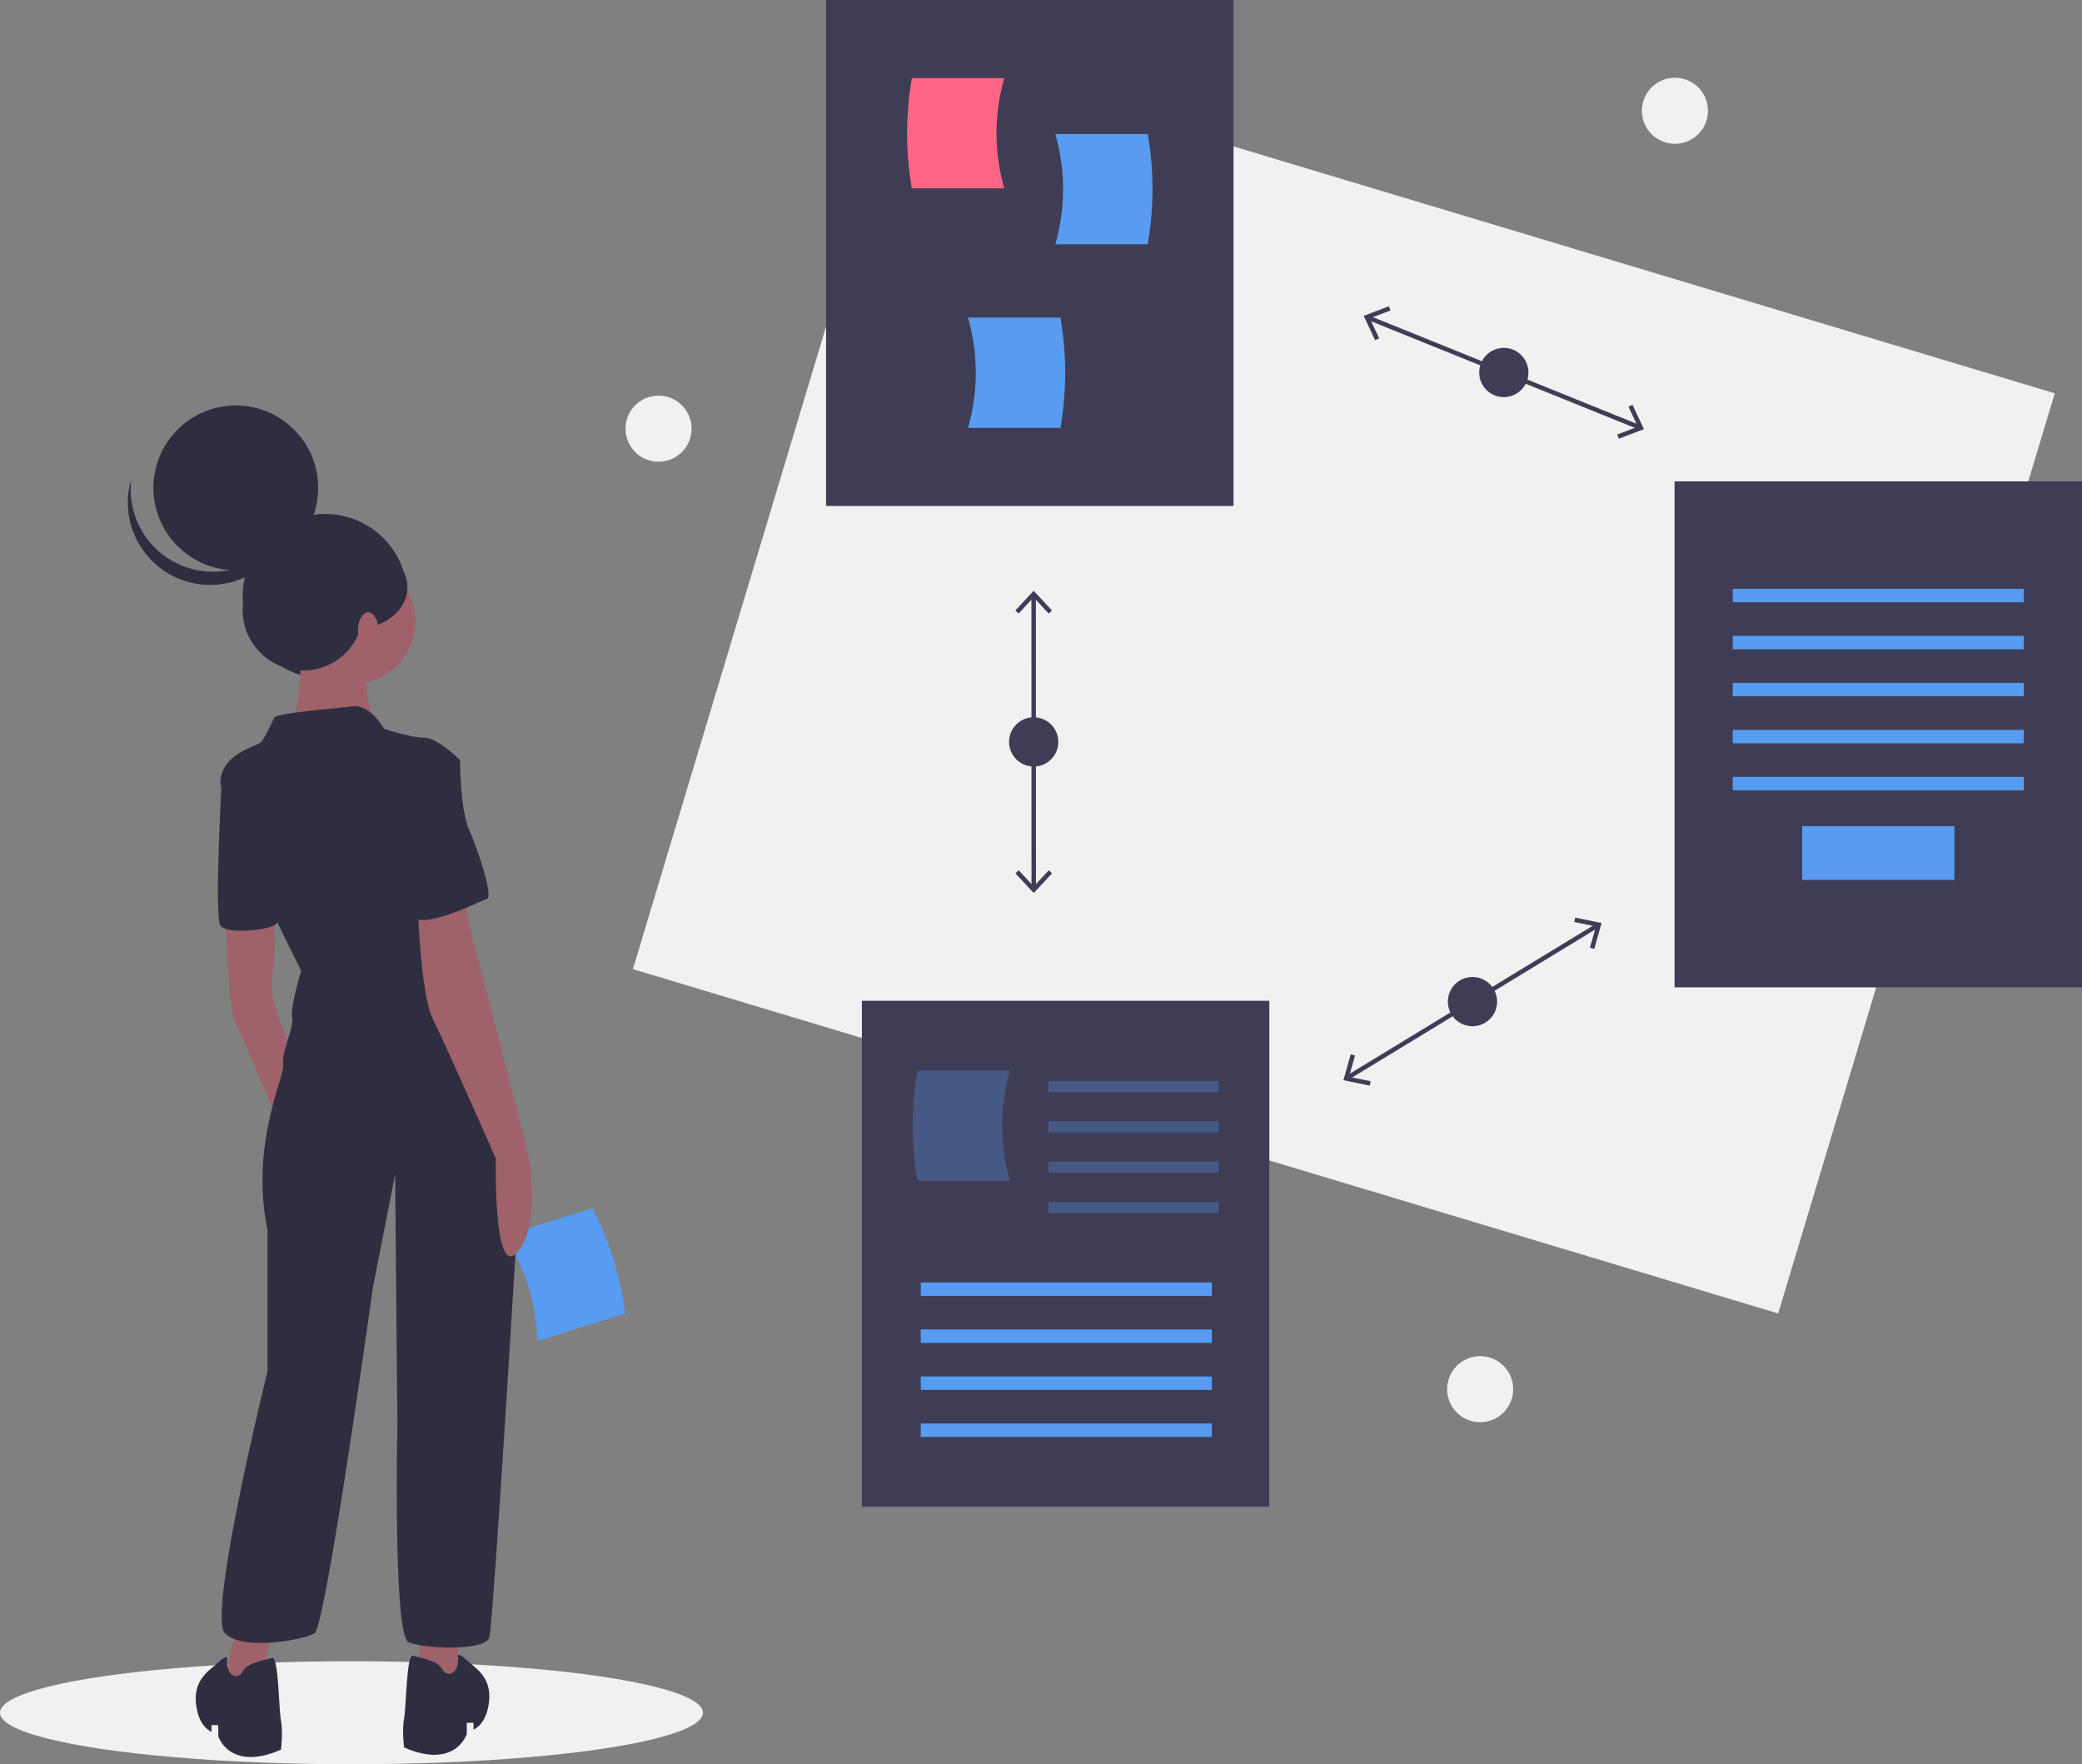 <svg id="effd0595-b14c-4c7e-b56f-e463e9379f7d" data-name="Layer 1" xmlns="http://www.w3.org/2000/svg" width="930" height="788" viewBox="0 0 930 788"><rect x="0" y="0" width="930" height="788" fill="#808080" stroke="none"/><title>process</title><circle cx="748.166" cy="49.477" r="14.756" fill="#f1f1f1"/><circle cx="661.166" cy="620.477" r="14.756" fill="#f1f1f1"/><circle cx="294.166" cy="191.477" r="14.756" fill="#f1f1f1"/><ellipse cx="157" cy="765" rx="157" ry="23" fill="#f1f1f1"/><path d="M374.936,654.976,414.351,642.628a144.462,144.462,0,0,0-14.722-46.995l-39.415,12.348A88.611,88.611,0,0,1,374.936,654.976Z" transform="translate(-135 -56)" fill="#579cf1"/><circle cx="145.2" cy="266.353" r="36.8" fill="#2f2e41"/><polygon points="105.5 727.5 98.5 757.5 115.5 757.5 122.5 723.5 105.5 727.5" fill="#9f616a"/><polygon points="187.5 727.5 187.5 755.5 204.5 757.5 204.5 727.5 187.5 727.5" fill="#9f616a"/><path d="M235.5,465.5s2,43,4,46,20,46,20,46l9-28s-14-23-12-36,.74-28.997.74-28.997Z" transform="translate(-135 -56)" fill="#9f616a"/><circle cx="157.5" cy="277.5" r="28" fill="#9f616a"/><path d="M269.5,336.5s1,40-6,46,40,1,40,1-10-28-2-34S269.5,336.5,269.5,336.5Z" transform="translate(-135 -56)" fill="#9f616a"/><path d="M306.5,381.5s-6-11-14-10-34,3-35,5-4,9-6,11-17,5-18,17,36,85,36,85-5,17-4,21-5,16-4,21-15,35-7,74v63s-27,109-19,117,35,3,40,0,26-154,26-154l10-51,1,112s-2,94,5,97,34,4,36-2c1.56-4.68,9.202-129.189,12.491-183.766a203.905,203.905,0,0,0-4.403-56.175C357.426,528.68,351.384,506.502,344.5,497.5c-13-17-21-71-21-71l17-31s-10-10-16-10S306.5,381.5,306.5,381.5Z" transform="translate(-135 -56)" fill="#2f2e41"/><path d="M239.5,397.5l-5.274,3.589S230.5,465.5,233.5,469.5s23.857,2.048,25.429-1.476S239.5,397.5,239.5,397.5Z" transform="translate(-135 -56)" fill="#2f2e41"/><path d="M321.5,457.5s1,42,7,54,28,62,28,62-1.277,55.032,9.861,41.516S370.5,569.5,370.5,569.5l-19-74s-10-33-9-43S321.5,457.5,321.5,457.5Z" transform="translate(-135 -56)" fill="#9f616a"/><path d="M339.5,795.299s1-.799,4,2.201,11,7,10,18-7,13-7,13v-3h-3v5s-5,16-28,6c0,0-1-8,0-13s1-29,4-28,11,2,13,6S340.5,804.098,339.5,795.299Z" transform="translate(-135 -56)" fill="#2f2e41"/><path d="M236.5,796.299s-1-.799-4,2.201-11,7-10,18,7,13,7,13v-3h3v5s5,16,28,6c0,0,1-8,0-13s-1-29-4-28-11,2-13,6S235.5,805.098,236.5,796.299Z" transform="translate(-135 -56)" fill="#2f2e41"/><path d="M326.5,392.5l14,3s0,22,4,31,11,30,8,31-31,15-33,7S312.5,392.5,326.5,392.5Z" transform="translate(-135 -56)" fill="#2f2e41"/><circle cx="105.334" cy="217.9" r="36.8" fill="#2f2e41"/><path d="M208.592,304.372a36.802,36.802,0,0,0,56.829-19.323A36.802,36.802,0,1,1,193.634,269.958,36.788,36.788,0,0,0,208.592,304.372Z" transform="translate(-135 -56)" fill="#2f2e41"/><circle cx="135.387" cy="272.486" r="26.987" fill="#2f2e41"/><ellipse cx="158.08" cy="262.366" rx="23.92" ry="18.707" fill="#2f2e41"/><ellipse cx="164.46" cy="281.535" rx="4.54" ry="8.032" fill="#a0616a"/><rect x="468.235" y="145.388" width="534" height="429" transform="matrix(0.958, 0.288, -0.288, 0.958, -0.435, -252.246)" fill="#f1f1f1"/><line x1="611.165" y1="141.893" x2="732.305" y2="190.858" fill="none" stroke="#3f3d56" stroke-miterlimit="10" stroke-width="2"/><polygon points="614.244 151.96 616.058 151.113 611.876 142.182 621.09 138.664 620.374 136.795 609.153 141.082 614.244 151.96" fill="#3f3d56"/><polygon points="723.096 195.958 722.38 194.089 731.593 190.572 727.412 181.64 729.226 180.793 734.316 191.673 723.096 195.958" fill="#3f3d56"/><circle cx="671.735" cy="166.375" r="11" fill="#3f3d56"/><line x1="601.934" y1="481.351" x2="713.537" y2="413.4" fill="none" stroke="#3f3d56" stroke-miterlimit="10" stroke-width="2"/><polygon points="611.848 484.891 612.251 482.93 602.59 480.953 605.268 471.461 603.341 470.919 600.082 482.48 611.848 484.891" fill="#3f3d56"/><polygon points="712.13 423.833 710.203 423.291 712.882 413.801 703.22 411.822 703.624 409.862 715.391 412.274 712.13 423.833" fill="#3f3d56"/><circle cx="657.735" cy="447.375" r="11" fill="#3f3d56"/><line x1="461.716" y1="266.044" x2="461.755" y2="396.706" fill="none" stroke="#3f3d56" stroke-miterlimit="10" stroke-width="2"/><polygon points="453.538 272.674 455.003 274.038 461.714 266.812 468.431 274.034 469.895 272.669 461.713 263.875 453.538 272.674" fill="#3f3d56"/><polygon points="453.573 390.082 455.038 388.717 461.753 395.939 468.466 388.713 469.931 390.077 461.754 398.875 453.573 390.082" fill="#3f3d56"/><circle cx="461.735" cy="331.375" r="11" fill="#3f3d56"/><rect x="369" width="182" height="226" fill="#3f3d56"/><path d="M583.621,140.134H542.317a144.462,144.462,0,0,1,0-49.247H583.621A88.612,88.612,0,0,0,583.621,140.134Z" transform="translate(-135 -56)" fill="#ff6584"/><path d="M606.379,165.112h41.304a144.462,144.462,0,0,0,0-49.247H606.379A88.612,88.612,0,0,1,606.379,165.112Z" transform="translate(-135 -56)" fill="#579cf1"/><path d="M567.379,247.112h41.304a144.462,144.462,0,0,0,0-49.247H567.379A88.612,88.612,0,0,1,567.379,247.112Z" transform="translate(-135 -56)" fill="#579cf1"/><rect x="748" y="215" width="182" height="226" fill="#3f3d56"/><rect x="774" y="263" width="130" height="6" fill="#579cf1"/><rect x="774" y="284" width="130" height="6" fill="#579cf1"/><rect x="774" y="305" width="130" height="6" fill="#579cf1"/><rect x="774" y="326" width="130" height="6" fill="#579cf1"/><rect x="774" y="347" width="130" height="6" fill="#579cf1"/><rect x="805" y="369" width="68" height="24" fill="#579cf1"/><rect x="385" y="447" width="182" height="226" fill="#3f3d56"/><rect x="411.297" y="572.806" width="130" height="6" fill="#579cf1"/><rect x="411.297" y="593.806" width="130" height="6" fill="#579cf1"/><rect x="411.297" y="614.806" width="130" height="6" fill="#579cf1"/><rect x="411.297" y="635.806" width="130" height="6" fill="#579cf1"/><path d="M586.121,583.441H544.817a144.462,144.462,0,0,1,0-49.247H586.121A88.612,88.612,0,0,0,586.121,583.441Z" transform="translate(-135 -56)" fill="#579cf1" opacity="0.3"/><rect x="468.297" y="482.806" width="76" height="5" fill="#579cf1" opacity="0.3"/><rect x="468.297" y="500.806" width="76" height="5" fill="#579cf1" opacity="0.3"/><rect x="468.297" y="518.806" width="76" height="5" fill="#579cf1" opacity="0.3"/><rect x="468.297" y="536.806" width="76" height="5" fill="#579cf1" opacity="0.3"/></svg>